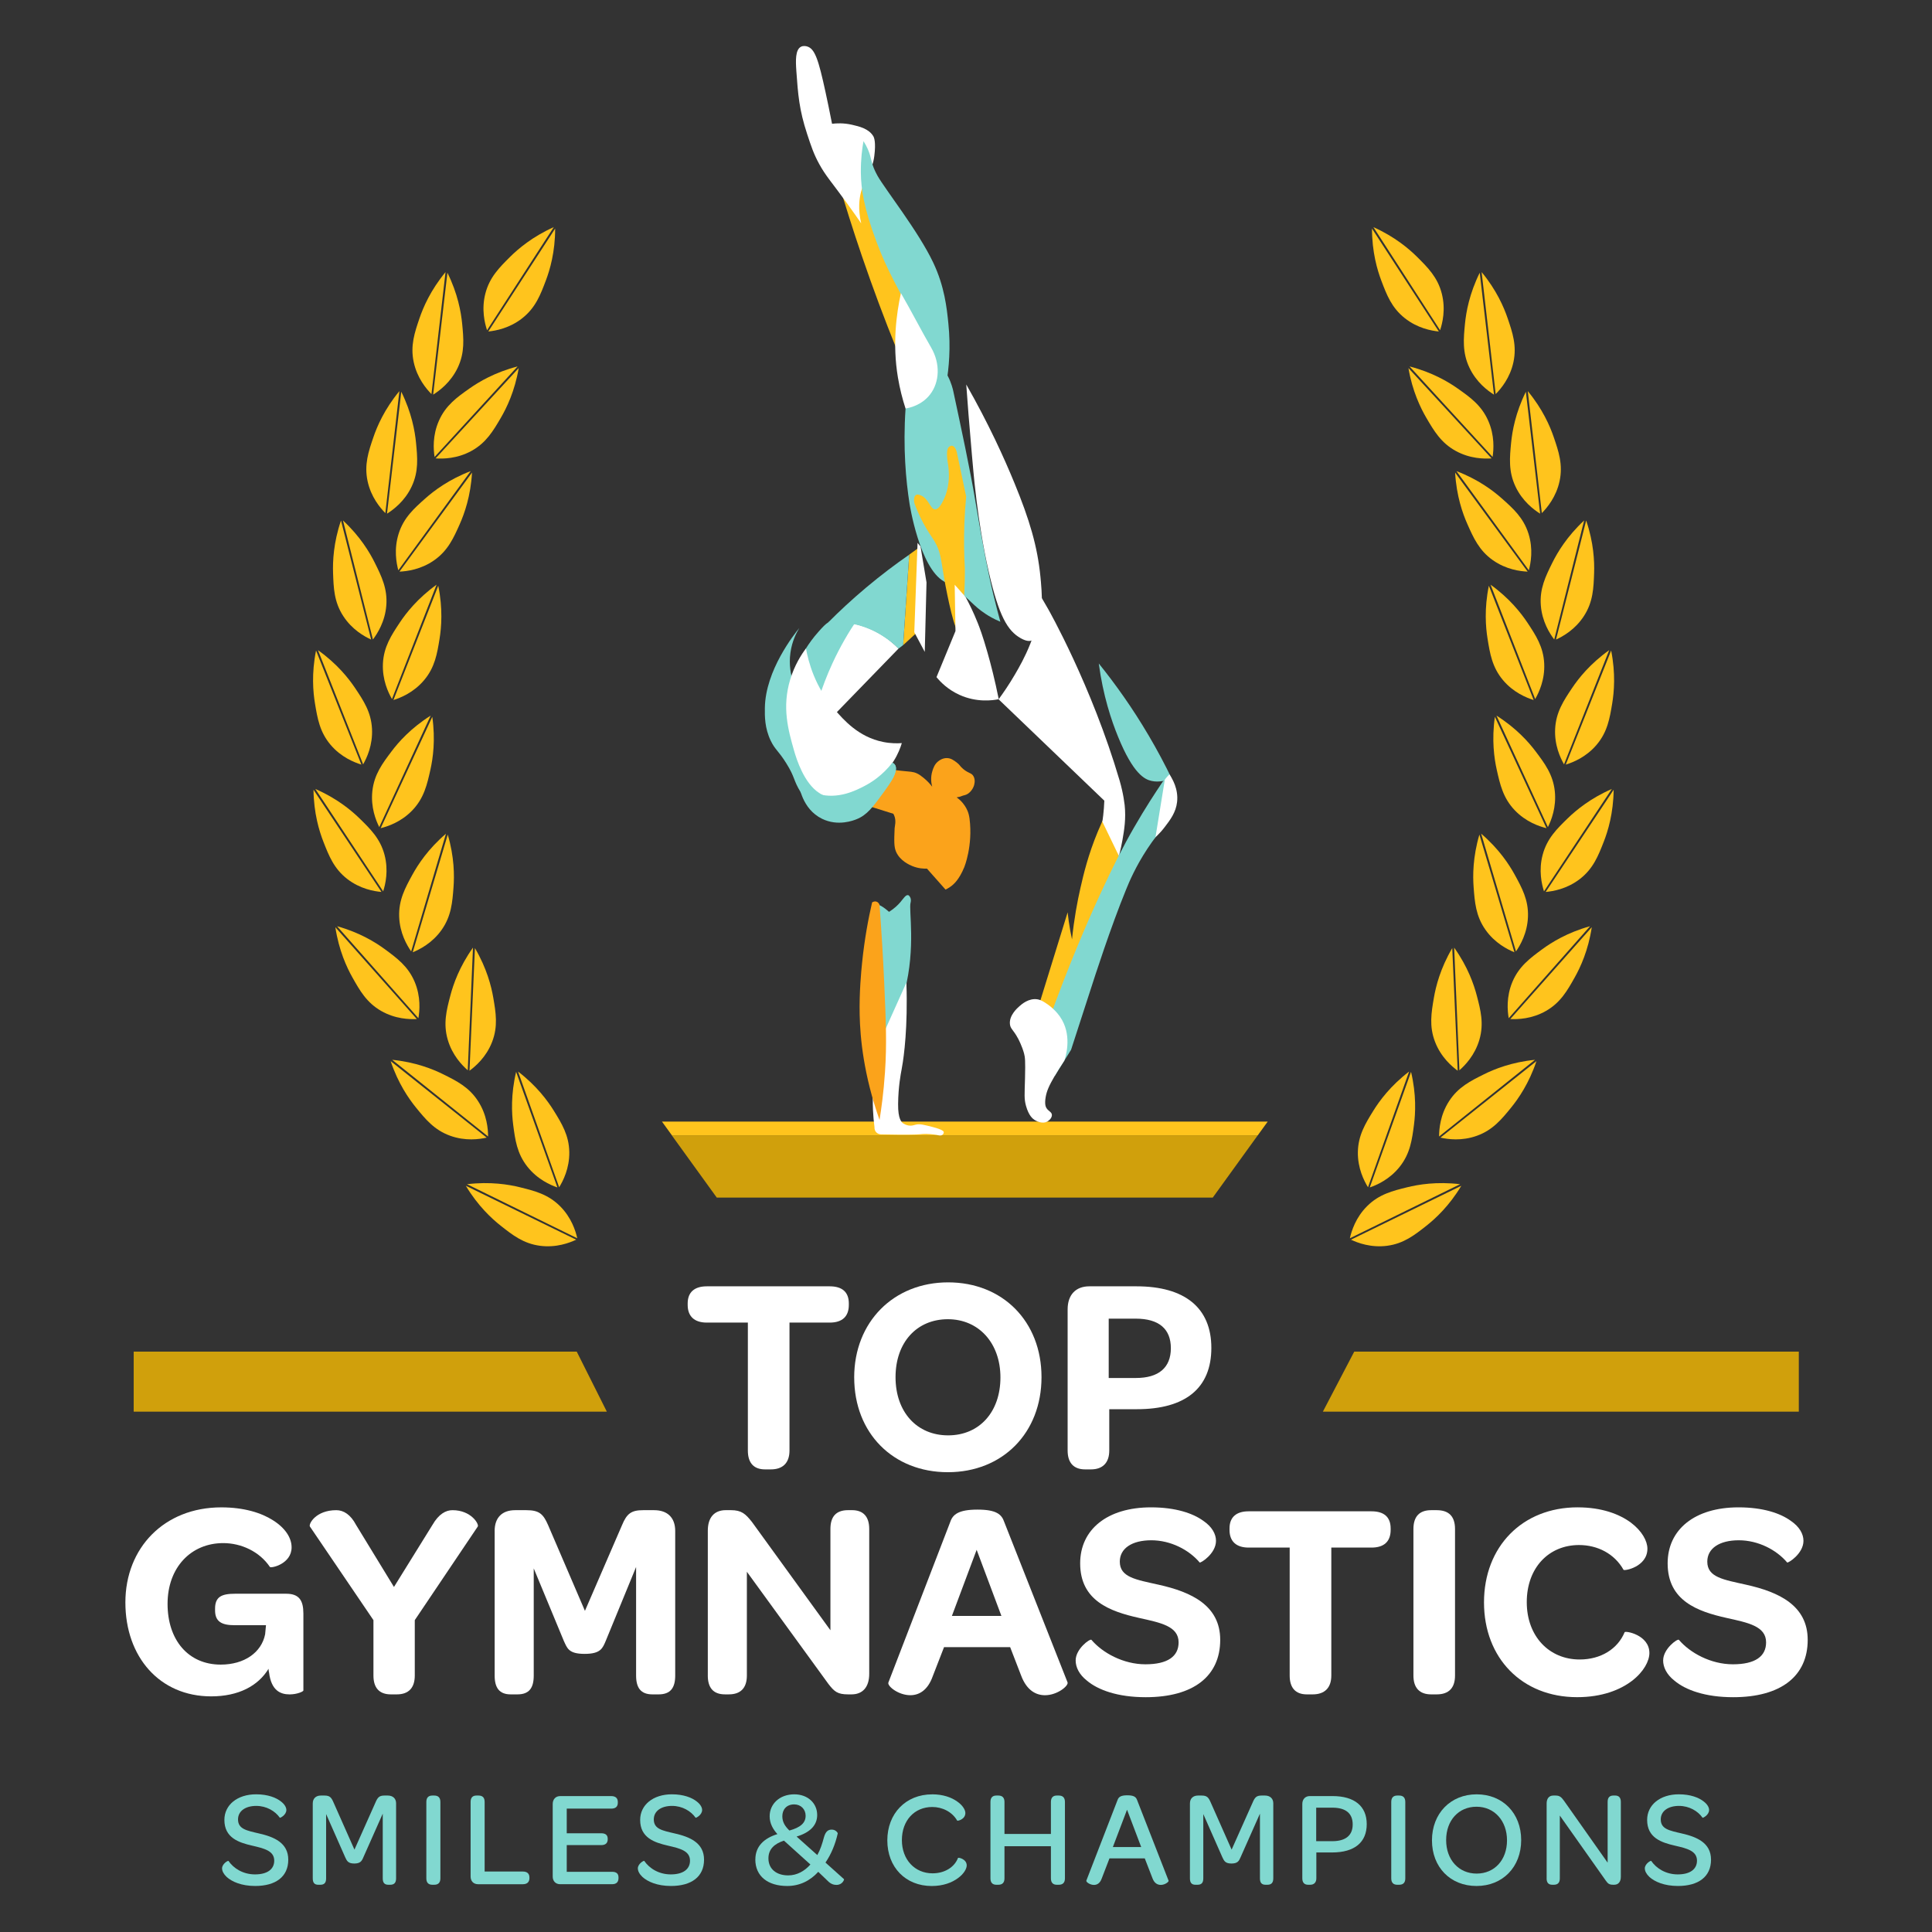 <svg width="119" height="119" viewBox="0 0 119 119" fill="none" xmlns="http://www.w3.org/2000/svg">
<rect x="0" y="0" width="119" height="119" fill="#333333" stroke="none"/>
<g id="Top-Gymnastics-Full-Logo 2">
<g id="Group">
<g id="Group_2">
<g id="Group_3">
<path id="Vector" d="M84.507 14.077C84.507 15.523 84.831 16.624 85.083 17.289C85.409 18.151 85.713 18.952 86.525 19.595C87.311 20.219 88.169 20.373 88.625 20.419C87.252 18.305 85.879 16.192 84.506 14.077H84.507Z" fill="#FFC41D"/>
<path id="Vector_2" d="M84.595 13.991C85.914 14.582 86.786 15.328 87.291 15.829C87.945 16.479 88.552 17.083 88.807 18.087C89.055 19.06 88.846 19.906 88.701 20.34C87.332 18.224 85.963 16.107 84.594 13.991H84.595Z" fill="#FFC41D"/>
</g>
<g id="Group_4">
<path id="Vector_3" d="M91.143 16.798C90.503 18.093 90.305 19.224 90.235 19.933C90.146 20.849 90.062 21.702 90.504 22.639C90.933 23.547 91.633 24.066 92.021 24.308C91.728 21.805 91.435 19.301 91.142 16.797L91.143 16.798Z" fill="#FFC41D"/>
<path id="Vector_4" d="M91.26 16.759C92.18 17.873 92.633 18.929 92.862 19.603C93.159 20.475 93.436 21.286 93.22 22.299C93.011 23.281 92.448 23.947 92.126 24.273C91.837 21.768 91.549 19.265 91.26 16.76V16.759Z" fill="#FFC41D"/>
</g>
<g id="Group_5">
<path id="Vector_5" d="M86.752 22.671C86.994 24.095 87.498 25.127 87.857 25.741C88.323 26.536 88.756 27.275 89.664 27.774C90.543 28.258 91.416 28.266 91.872 28.235C90.165 26.381 88.459 24.525 86.752 22.671Z" fill="#FFC41D"/>
<path id="Vector_6" d="M86.824 22.571C88.224 22.934 89.209 23.522 89.79 23.933C90.543 24.464 91.243 24.959 91.662 25.906C92.07 26.823 92.004 27.693 91.935 28.146C90.231 26.288 88.528 24.43 86.824 22.573V22.571Z" fill="#FFC41D"/>
</g>
<g id="Group_6">
<path id="Vector_7" d="M93.985 24.128C93.345 25.424 93.147 26.555 93.077 27.263C92.988 28.18 92.904 29.033 93.346 29.969C93.775 30.877 94.475 31.396 94.863 31.639C94.57 29.135 94.277 26.632 93.984 24.127L93.985 24.128Z" fill="#FFC41D"/>
<path id="Vector_8" d="M94.102 24.09C95.022 25.204 95.475 26.259 95.704 26.934C96.001 27.805 96.278 28.616 96.062 29.63C95.852 30.612 95.289 31.277 94.968 31.603C94.679 29.099 94.39 26.596 94.102 24.091V24.09Z" fill="#FFC41D"/>
</g>
<g id="Group_7">
<path id="Vector_9" d="M97.575 32.056C96.516 33.04 95.93 34.027 95.614 34.664C95.205 35.489 94.824 36.258 94.906 37.29C94.984 38.29 95.455 39.024 95.731 39.389C96.346 36.944 96.961 34.5 97.575 32.055V32.056Z" fill="#FFC41D"/>
<path id="Vector_10" d="M97.7 32.063C98.165 33.431 98.212 34.578 98.188 35.29C98.156 36.211 98.127 37.067 97.565 37.938C97.021 38.782 96.258 39.204 95.842 39.393C96.461 36.95 97.08 34.507 97.698 32.063H97.7Z" fill="#FFC41D"/>
</g>
<g id="Group_8">
<path id="Vector_11" d="M99.115 40.047C97.938 40.885 97.227 41.787 96.832 42.378C96.318 43.144 95.842 43.855 95.788 44.889C95.735 45.892 96.108 46.681 96.335 47.079C97.261 44.735 98.189 42.391 99.116 40.047H99.115Z" fill="#FFC41D"/>
<path id="Vector_12" d="M99.237 40.069C99.52 41.486 99.418 42.63 99.302 43.331C99.151 44.24 99.011 45.086 98.341 45.876C97.692 46.641 96.88 46.961 96.443 47.095C97.374 44.753 98.305 42.41 99.237 40.068V40.069Z" fill="#FFC41D"/>
</g>
<g id="Group_9">
<path id="Vector_13" d="M91.705 36.078C91.415 37.494 91.511 38.638 91.625 39.341C91.771 40.25 91.908 41.096 92.573 41.889C93.219 42.658 94.029 42.981 94.465 43.118C93.545 40.771 92.625 38.424 91.705 36.078Z" fill="#FFC41D"/>
<path id="Vector_14" d="M91.809 36.012C92.982 36.856 93.687 37.761 94.082 38.354C94.591 39.122 95.065 39.836 95.114 40.871C95.162 41.874 94.786 42.66 94.558 43.057C93.642 40.709 92.725 38.36 91.81 36.012H91.809Z" fill="#FFC41D"/>
</g>
<g id="Group_10">
<path id="Vector_15" d="M92.076 44.15C91.872 45.58 92.036 46.718 92.191 47.412C92.393 48.311 92.579 49.147 93.292 49.898C93.983 50.627 94.81 50.901 95.254 51.011C94.195 48.724 93.135 46.438 92.075 44.15H92.076Z" fill="#FFC41D"/>
<path id="Vector_16" d="M92.174 44.077C93.396 44.849 94.155 45.71 94.584 46.279C95.138 47.015 95.655 47.698 95.766 48.728C95.874 49.727 95.547 50.534 95.342 50.944C94.286 48.656 93.229 46.366 92.174 44.077Z" fill="#FFC41D"/>
</g>
<g id="Group_11">
<path id="Vector_17" d="M99.278 48.597C97.953 49.173 97.072 49.91 96.561 50.405C95.901 51.048 95.287 51.645 95.02 52.647C94.761 53.616 94.962 54.466 95.101 54.901C96.494 52.8 97.886 50.698 99.278 48.597Z" fill="#FFC41D"/>
<path id="Vector_18" d="M99.392 48.643C99.376 50.088 99.04 51.187 98.781 51.849C98.445 52.707 98.133 53.505 97.314 54.139C96.521 54.754 95.66 54.899 95.205 54.939C96.601 52.84 97.997 50.741 99.393 48.643H99.392Z" fill="#FFC41D"/>
</g>
<g id="Group_12">
<path id="Vector_19" d="M97.937 57.05C96.544 57.437 95.57 58.044 94.996 58.465C94.254 59.011 93.563 59.518 93.159 60.471C92.769 61.395 92.85 62.263 92.928 62.715C94.597 60.827 96.268 58.938 97.937 57.05Z" fill="#FFC41D"/>
<path id="Vector_20" d="M98.044 57.111C97.828 58.54 97.344 59.58 96.994 60.202C96.543 61.005 96.124 61.752 95.225 62.267C94.354 62.766 93.482 62.79 93.025 62.768C94.698 60.883 96.372 58.998 98.044 57.111Z" fill="#FFC41D"/>
</g>
<g id="Group_13">
<path id="Vector_21" d="M91.122 51.407C90.714 52.793 90.713 53.941 90.767 54.651C90.836 55.57 90.901 56.424 91.498 57.271C92.076 58.092 92.856 58.482 93.279 58.655C92.56 56.239 91.841 53.823 91.122 51.407Z" fill="#FFC41D"/>
<path id="Vector_22" d="M91.231 51.35C92.329 52.289 92.955 53.251 93.297 53.875C93.74 54.683 94.153 55.434 94.114 56.469C94.077 57.473 93.636 58.225 93.376 58.601C92.661 56.183 91.946 53.766 91.232 51.35H91.231Z" fill="#FFC41D"/>
</g>
<g id="Group_14">
<path id="Vector_23" d="M89.45 58.397C88.719 59.643 88.439 60.756 88.319 61.458C88.163 62.366 88.019 63.211 88.392 64.176C88.754 65.113 89.416 65.68 89.785 65.951C89.674 63.434 89.561 60.915 89.45 58.397Z" fill="#FFC41D"/>
<path id="Vector_24" d="M89.568 58.367C90.406 59.545 90.78 60.63 90.961 61.319C91.195 62.211 91.412 63.039 91.124 64.034C90.845 64.998 90.235 65.622 89.89 65.923C89.783 63.404 89.675 60.886 89.568 58.367Z" fill="#FFC41D"/>
</g>
<g id="Group_15">
<path id="Vector_25" d="M86.791 66.002C85.644 66.881 84.966 67.808 84.591 68.413C84.106 69.196 83.655 69.924 83.637 70.959C83.621 71.963 84.021 72.739 84.261 73.128C85.105 70.752 85.948 68.377 86.792 66.002H86.791Z" fill="#FFC41D"/>
<path id="Vector_26" d="M86.912 66.02C87.245 67.426 87.184 68.573 87.093 69.278C86.974 70.191 86.864 71.041 86.222 71.855C85.601 72.644 84.801 72.991 84.369 73.141C85.216 70.767 86.065 68.393 86.912 66.02Z" fill="#FFC41D"/>
</g>
<g id="Group_16">
<path id="Vector_27" d="M94.545 65.279C93.107 65.422 92.042 65.852 91.404 66.17C90.579 66.579 89.811 66.96 89.251 67.831C88.708 68.675 88.64 69.545 88.639 70.002C90.608 68.427 92.577 66.854 94.545 65.279Z" fill="#FFC41D"/>
<path id="Vector_28" d="M94.637 65.359C94.179 66.729 93.523 67.671 93.074 68.224C92.492 68.938 91.95 69.602 90.976 69.954C90.033 70.297 89.169 70.171 88.723 70.071C90.694 68.5 92.665 66.93 94.637 65.359Z" fill="#FFC41D"/>
</g>
<g id="Group_17">
<path id="Vector_29" d="M89.933 72.94C88.498 72.769 87.366 72.958 86.675 73.129C85.78 73.35 84.948 73.555 84.213 74.285C83.5 74.991 83.245 75.825 83.144 76.271C85.408 75.161 87.671 74.05 89.933 72.94Z" fill="#FFC41D"/>
<path id="Vector_30" d="M90.008 73.038C89.264 74.277 88.419 75.055 87.861 75.497C87.138 76.067 86.465 76.599 85.438 76.733C84.443 76.863 83.627 76.553 83.213 76.358C85.477 75.252 87.743 74.146 90.007 73.038H90.008Z" fill="#FFC41D"/>
</g>
<g id="Group_18">
<path id="Vector_31" d="M89.627 29.109C89.709 30.551 90.094 31.633 90.383 32.283C90.757 33.125 91.105 33.908 91.952 34.505C92.773 35.083 93.638 35.189 94.095 35.209C92.605 33.175 91.117 31.142 89.627 29.108V29.109Z" fill="#FFC41D"/>
<path id="Vector_32" d="M89.71 29.018C91.06 29.534 91.973 30.229 92.505 30.702C93.194 31.314 93.834 31.883 94.146 32.87C94.448 33.828 94.286 34.685 94.167 35.126C92.681 33.09 91.195 31.054 89.709 29.017L89.71 29.018Z" fill="#FFC41D"/>
</g>
</g>
<g id="Group_19">
<g id="Group_20">
<path id="Vector_33" d="M34.194 14.077C34.194 15.523 33.87 16.624 33.617 17.289C33.291 18.151 32.987 18.952 32.176 19.595C31.39 20.219 30.531 20.373 30.076 20.419C31.449 18.305 32.822 16.192 34.195 14.077H34.194Z" fill="#FFC41D"/>
<path id="Vector_34" d="M34.106 13.991C32.788 14.582 31.915 15.328 31.41 15.829C30.757 16.479 30.15 17.083 29.894 18.087C29.646 19.06 29.856 19.906 30 20.34C31.369 18.224 32.738 16.107 34.108 13.991H34.106Z" fill="#FFC41D"/>
</g>
<g id="Group_21">
<path id="Vector_35" d="M27.558 16.798C28.198 18.093 28.396 19.224 28.466 19.933C28.555 20.849 28.639 21.702 28.197 22.639C27.768 23.547 27.067 24.066 26.68 24.308C26.973 21.805 27.266 19.301 27.559 16.797L27.558 16.798Z" fill="#FFC41D"/>
<path id="Vector_36" d="M27.442 16.759C26.521 17.873 26.069 18.929 25.839 19.603C25.542 20.475 25.265 21.286 25.481 22.299C25.691 23.281 26.254 23.947 26.575 24.273C26.864 21.768 27.153 19.265 27.442 16.76V16.759Z" fill="#FFC41D"/>
</g>
<g id="Group_22">
<path id="Vector_37" d="M31.95 22.671C31.708 24.095 31.204 25.127 30.845 25.741C30.379 26.536 29.946 27.275 29.038 27.774C28.159 28.258 27.286 28.266 26.83 28.235C28.537 26.381 30.244 24.525 31.95 22.671Z" fill="#FFC41D"/>
<path id="Vector_38" d="M31.877 22.571C30.478 22.934 29.493 23.522 28.911 23.933C28.158 24.464 27.459 24.959 27.039 25.906C26.631 26.823 26.697 27.693 26.767 28.146C28.47 26.288 30.174 24.43 31.877 22.573V22.571Z" fill="#FFC41D"/>
</g>
<g id="Group_23">
<path id="Vector_39" d="M24.716 24.128C25.356 25.424 25.555 26.555 25.624 27.263C25.713 28.18 25.797 29.033 25.355 29.969C24.927 30.877 24.226 31.396 23.838 31.639C24.131 29.135 24.424 26.632 24.717 24.127L24.716 24.128Z" fill="#FFC41D"/>
<path id="Vector_40" d="M24.6 24.09C23.68 25.204 23.227 26.259 22.998 26.934C22.7 27.805 22.424 28.616 22.64 29.63C22.849 30.612 23.412 31.277 23.734 31.603C24.022 29.099 24.311 26.596 24.6 24.091V24.09Z" fill="#FFC41D"/>
</g>
<g id="Group_24">
<path id="Vector_41" d="M21.125 32.056C22.184 33.04 22.77 34.027 23.086 34.664C23.495 35.489 23.876 36.258 23.795 37.29C23.717 38.29 23.245 39.024 22.97 39.389C22.355 36.944 21.74 34.5 21.125 32.055V32.056Z" fill="#FFC41D"/>
<path id="Vector_42" d="M21.003 32.063C20.538 33.431 20.491 34.578 20.515 35.29C20.547 36.211 20.575 37.068 21.137 37.938C21.682 38.782 22.444 39.204 22.861 39.394C22.241 36.95 21.622 34.507 21.004 32.063H21.003Z" fill="#FFC41D"/>
</g>
<g id="Group_25">
<path id="Vector_43" d="M19.587 40.047C20.764 40.885 21.474 41.787 21.87 42.378C22.384 43.144 22.86 43.855 22.913 44.889C22.966 45.892 22.594 46.681 22.367 47.079C21.44 44.735 20.513 42.391 19.586 40.047H19.587Z" fill="#FFC41D"/>
<path id="Vector_44" d="M19.466 40.069C19.183 41.486 19.284 42.63 19.401 43.331C19.552 44.24 19.692 45.086 20.362 45.876C21.011 46.641 21.823 46.961 22.259 47.095C21.328 44.753 20.397 42.41 19.466 40.068V40.069Z" fill="#FFC41D"/>
</g>
<g id="Group_26">
<path id="Vector_45" d="M26.994 36.078C27.284 37.494 27.188 38.638 27.075 39.341C26.928 40.25 26.792 41.096 26.126 41.889C25.481 42.658 24.671 42.981 24.234 43.118C25.154 40.771 26.075 38.424 26.994 36.078Z" fill="#FFC41D"/>
<path id="Vector_46" d="M26.892 36.012C25.718 36.856 25.013 37.761 24.619 38.354C24.11 39.122 23.636 39.836 23.586 40.871C23.539 41.874 23.915 42.66 24.143 43.057C25.058 40.709 25.975 38.36 26.891 36.012H26.892Z" fill="#FFC41D"/>
</g>
<g id="Group_27">
<path id="Vector_47" d="M26.626 44.15C26.83 45.58 26.666 46.718 26.51 47.412C26.309 48.311 26.123 49.147 25.41 49.898C24.719 50.627 23.891 50.901 23.447 51.011C24.507 48.724 25.567 46.438 26.627 44.15H26.626Z" fill="#FFC41D"/>
<path id="Vector_48" d="M26.527 44.077C25.305 44.849 24.546 45.71 24.118 46.279C23.563 47.015 23.047 47.698 22.935 48.728C22.827 49.727 23.155 50.534 23.36 50.944C24.415 48.656 25.472 46.366 26.527 44.077Z" fill="#FFC41D"/>
</g>
<g id="Group_28">
<path id="Vector_49" d="M19.424 48.597C20.749 49.173 21.631 49.91 22.141 50.405C22.801 51.048 23.416 51.645 23.683 52.647C23.941 53.616 23.741 54.466 23.601 54.901C22.208 52.8 20.817 50.698 19.424 48.597Z" fill="#FFC41D"/>
<path id="Vector_50" d="M19.31 48.643C19.326 50.088 19.662 51.187 19.921 51.849C20.257 52.707 20.569 53.505 21.388 54.139C22.181 54.754 23.042 54.899 23.497 54.939C22.101 52.84 20.705 50.741 19.309 48.643H19.31Z" fill="#FFC41D"/>
</g>
<g id="Group_29">
<path id="Vector_51" d="M20.762 57.05C22.154 57.437 23.128 58.044 23.703 58.465C24.445 59.011 25.136 59.518 25.539 60.471C25.929 61.395 25.849 62.263 25.771 62.715C24.101 60.827 22.431 58.938 20.762 57.05Z" fill="#FFC41D"/>
<path id="Vector_52" d="M20.656 57.111C20.872 58.54 21.357 59.58 21.706 60.202C22.158 61.005 22.577 61.752 23.476 62.267C24.346 62.766 25.219 62.79 25.675 62.768C24.003 60.883 22.329 58.998 20.656 57.111Z" fill="#FFC41D"/>
</g>
<g id="Group_30">
<path id="Vector_53" d="M27.579 51.407C27.987 52.793 27.988 53.941 27.934 54.651C27.865 55.57 27.8 56.424 27.204 57.271C26.625 58.092 25.845 58.482 25.422 58.655C26.141 56.239 26.86 53.823 27.579 51.407Z" fill="#FFC41D"/>
<path id="Vector_54" d="M27.47 51.35C26.372 52.289 25.746 53.251 25.403 53.875C24.96 54.683 24.548 55.434 24.587 56.469C24.624 57.473 25.065 58.225 25.325 58.601C26.04 56.183 26.755 53.766 27.469 51.35H27.47Z" fill="#FFC41D"/>
</g>
<g id="Group_31">
<path id="Vector_55" d="M29.253 58.397C29.985 59.643 30.264 60.756 30.384 61.458C30.54 62.366 30.684 63.211 30.311 64.176C29.949 65.113 29.287 65.68 28.918 65.951C29.029 63.434 29.142 60.915 29.253 58.397Z" fill="#FFC41D"/>
<path id="Vector_56" d="M29.133 58.367C28.295 59.545 27.921 60.63 27.74 61.319C27.506 62.211 27.289 63.039 27.577 64.034C27.856 64.998 28.466 65.622 28.811 65.923C28.918 63.404 29.026 60.886 29.133 58.367Z" fill="#FFC41D"/>
</g>
<g id="Group_32">
<path id="Vector_57" d="M31.911 66.002C33.058 66.881 33.736 67.808 34.111 68.413C34.596 69.196 35.047 69.924 35.065 70.959C35.081 71.963 34.681 72.739 34.441 73.128C33.597 70.752 32.754 68.377 31.91 66.002H31.911Z" fill="#FFC41D"/>
<path id="Vector_58" d="M31.79 66.02C31.457 67.426 31.518 68.573 31.609 69.278C31.728 70.191 31.838 71.041 32.48 71.855C33.101 72.644 33.901 72.991 34.333 73.141C33.486 70.767 32.637 68.393 31.79 66.02Z" fill="#FFC41D"/>
</g>
<g id="Group_33">
<path id="Vector_59" d="M24.158 65.279C25.596 65.422 26.66 65.852 27.299 66.17C28.124 66.579 28.892 66.96 29.451 67.831C29.995 68.675 30.063 69.545 30.064 70.002C28.095 68.427 26.126 66.854 24.158 65.279Z" fill="#FFC41D"/>
<path id="Vector_60" d="M24.062 65.359C24.521 66.729 25.177 67.671 25.626 68.224C26.208 68.938 26.75 69.602 27.724 69.954C28.667 70.297 29.531 70.171 29.977 70.071C28.006 68.5 26.035 66.93 24.062 65.359Z" fill="#FFC41D"/>
</g>
<g id="Group_34">
<path id="Vector_61" d="M28.768 72.94C30.202 72.769 31.335 72.958 32.026 73.129C32.92 73.35 33.752 73.555 34.487 74.285C35.2 74.991 35.456 75.825 35.556 76.271C33.293 75.161 31.03 74.05 28.768 72.94Z" fill="#FFC41D"/>
<path id="Vector_62" d="M28.693 73.038C29.437 74.277 30.282 75.055 30.841 75.497C31.564 76.067 32.237 76.599 33.264 76.733C34.259 76.863 35.074 76.553 35.489 76.358C33.224 75.252 30.959 74.146 28.695 73.038H28.693Z" fill="#FFC41D"/>
</g>
<g id="Group_35">
<path id="Vector_63" d="M29.073 29.109C28.992 30.551 28.606 31.633 28.318 32.283C27.943 33.125 27.596 33.908 26.749 34.505C25.928 35.083 25.063 35.189 24.605 35.209C26.095 33.175 27.584 31.142 29.073 29.108V29.109Z" fill="#FFC41D"/>
<path id="Vector_64" d="M28.991 29.018C27.642 29.534 26.728 30.229 26.196 30.702C25.507 31.314 24.867 31.883 24.555 32.87C24.253 33.828 24.415 34.685 24.534 35.126C26.021 33.09 27.506 31.054 28.992 29.017L28.991 29.018Z" fill="#FFC41D"/>
</g>
</g>
</g>
<g id="Group_36">
<path id="Vector_65" d="M13.678 115.083C13.678 114.798 14.047 114.588 14.072 114.621C14.383 115.074 14.961 115.452 15.708 115.452C16.456 115.452 16.891 115.141 16.891 114.605C16.891 113.992 16.253 113.85 15.532 113.681C14.694 113.489 13.821 113.194 13.821 112.096C13.821 111.172 14.618 110.519 15.776 110.519C16.489 110.519 17.009 110.721 17.311 110.964C17.529 111.132 17.638 111.324 17.638 111.484C17.638 111.795 17.252 111.988 17.236 111.962C16.95 111.551 16.414 111.233 15.784 111.233C15.105 111.233 14.661 111.56 14.661 112.064C14.661 112.66 15.19 112.751 15.944 112.928C16.866 113.137 17.756 113.498 17.756 114.546C17.756 115.594 16.984 116.165 15.717 116.165C14.879 116.165 14.283 115.905 13.955 115.603C13.771 115.427 13.679 115.243 13.679 115.083H13.678Z" fill="#81D8D0"/>
<path id="Vector_66" d="M19.265 111.073C19.265 110.78 19.458 110.595 19.759 110.595H19.986C20.323 110.595 20.414 110.721 20.548 111.031L21.832 113.926L23.123 111.031C23.258 110.713 23.358 110.595 23.677 110.595H23.886C24.197 110.595 24.397 110.779 24.397 111.073V115.696C24.397 115.956 24.288 116.09 24.037 116.09H23.919C23.675 116.09 23.575 115.956 23.575 115.696V111.711L22.375 114.413C22.283 114.631 22.191 114.782 21.822 114.782C21.453 114.782 21.369 114.631 21.269 114.413L20.087 111.737V115.696C20.087 115.956 19.986 116.09 19.734 116.09H19.6C19.365 116.09 19.264 115.956 19.264 115.696V111.073H19.265Z" fill="#81D8D0"/>
<path id="Vector_67" d="M26.26 110.99C26.26 110.73 26.385 110.595 26.629 110.595H26.747C26.998 110.595 27.125 110.73 27.125 110.99V115.696C27.125 115.956 26.999 116.09 26.747 116.09H26.629C26.385 116.09 26.26 115.956 26.26 115.696V110.99Z" fill="#81D8D0"/>
<path id="Vector_68" d="M28.987 115.579V110.99C28.987 110.721 29.113 110.595 29.348 110.595H29.473C29.725 110.595 29.851 110.721 29.851 110.99V115.276H32.208C32.468 115.276 32.61 115.401 32.61 115.645V115.679C32.61 115.923 32.468 116.057 32.208 116.057H29.448C29.171 116.057 28.986 115.873 28.986 115.579H28.987Z" fill="#81D8D0"/>
<path id="Vector_69" d="M34.044 115.579V111.116C34.044 110.822 34.228 110.629 34.506 110.629H37.651C37.92 110.629 38.054 110.764 38.054 110.99V111.04C38.054 111.275 37.919 111.401 37.651 111.401H34.908V112.919H37.03C37.307 112.919 37.432 113.037 37.432 113.263V113.288C37.432 113.523 37.298 113.648 37.03 113.648H34.908V115.292H37.701C37.97 115.292 38.096 115.41 38.096 115.636V115.678C38.096 115.921 37.97 116.056 37.701 116.056H34.505C34.228 116.056 34.043 115.872 34.043 115.578L34.044 115.579Z" fill="#81D8D0"/>
<path id="Vector_70" d="M39.287 115.083C39.287 114.798 39.656 114.588 39.682 114.621C39.992 115.074 40.571 115.452 41.318 115.452C42.065 115.452 42.5 115.141 42.5 114.605C42.5 113.992 41.862 113.85 41.142 113.681C40.303 113.489 39.43 113.194 39.43 112.096C39.43 111.172 40.227 110.519 41.385 110.519C42.098 110.519 42.618 110.721 42.92 110.964C43.138 111.132 43.247 111.324 43.247 111.484C43.247 111.795 42.861 111.988 42.845 111.962C42.56 111.551 42.023 111.233 41.394 111.233C40.714 111.233 40.27 111.56 40.27 112.064C40.27 112.66 40.799 112.751 41.554 112.928C42.476 113.137 43.365 113.498 43.365 114.546C43.365 115.594 42.594 116.165 41.327 116.165C40.488 116.165 39.892 115.905 39.565 115.603C39.381 115.427 39.288 115.243 39.288 115.083H39.287Z" fill="#81D8D0"/>
<path id="Vector_71" d="M46.526 114.53C46.526 113.733 47.046 113.23 47.884 112.97C47.615 112.676 47.406 112.315 47.406 111.871C47.406 111.116 48.019 110.52 48.924 110.52C49.746 110.52 50.334 111.057 50.334 111.795C50.334 112.433 49.881 112.877 49.066 113.121L50.341 114.261C50.526 113.934 50.643 113.573 50.752 113.162C50.853 112.81 51.004 112.693 51.23 112.693C51.482 112.693 51.608 112.895 51.6 112.928C51.449 113.608 51.189 114.219 50.845 114.723L51.985 115.746C52.011 115.763 51.893 116.099 51.524 116.099C51.382 116.099 51.188 116.066 50.978 115.848L50.4 115.293C49.896 115.848 49.251 116.166 48.487 116.166C47.312 116.166 46.523 115.579 46.523 114.53H46.526ZM49.915 114.841L48.288 113.373C47.717 113.557 47.331 113.884 47.331 114.464C47.331 115.127 47.835 115.513 48.547 115.513C49.093 115.513 49.562 115.244 49.915 114.842V114.841ZM49.622 111.837C49.622 111.442 49.329 111.14 48.917 111.14C48.438 111.14 48.187 111.468 48.187 111.87C48.187 112.223 48.347 112.483 48.624 112.75C49.311 112.557 49.622 112.281 49.622 111.836V111.837Z" fill="#81D8D0"/>
<path id="Vector_72" d="M57.414 110.52C58.094 110.52 58.605 110.713 58.949 110.956C59.293 111.191 59.461 111.477 59.461 111.669C59.461 112.072 58.974 112.173 58.957 112.139C58.646 111.593 58.035 111.3 57.422 111.3C56.324 111.3 55.551 112.131 55.551 113.339C55.551 114.546 56.348 115.386 57.439 115.386C58.168 115.386 58.781 115.026 59.008 114.438C59.024 114.396 59.544 114.497 59.544 114.9C59.544 115.102 59.368 115.42 59.008 115.68C58.647 115.949 58.11 116.167 57.389 116.167C55.778 116.167 54.654 115.009 54.654 113.357C54.654 111.706 55.787 110.522 57.414 110.522V110.52Z" fill="#81D8D0"/>
<path id="Vector_73" d="M61.006 115.696V110.99C61.006 110.73 61.132 110.595 61.366 110.595H61.492C61.743 110.595 61.87 110.73 61.87 110.99V112.961H64.73V110.99C64.73 110.73 64.856 110.595 65.09 110.595H65.216C65.467 110.595 65.594 110.73 65.594 110.99V115.696C65.594 115.956 65.468 116.09 65.216 116.09H65.09C64.856 116.09 64.73 115.956 64.73 115.696V113.716H61.87V115.696C61.87 115.956 61.744 116.09 61.492 116.09H61.366C61.132 116.09 61.006 115.956 61.006 115.696Z" fill="#81D8D0"/>
<path id="Vector_74" d="M66.911 115.839L68.84 110.856C68.907 110.68 69.042 110.58 69.436 110.58C69.831 110.58 69.965 110.68 70.032 110.856L71.978 115.839C72.004 115.906 71.76 116.099 71.5 116.099C71.307 116.099 71.106 116.006 70.989 115.697L70.511 114.464H68.338L67.86 115.705C67.751 116.007 67.567 116.1 67.381 116.1C67.13 116.1 66.887 115.916 66.912 115.84L66.911 115.839ZM70.291 113.766L69.419 111.468L68.546 113.766H70.291Z" fill="#81D8D0"/>
<path id="Vector_75" d="M73.294 111.073C73.294 110.78 73.487 110.595 73.789 110.595H74.016C74.352 110.595 74.443 110.721 74.578 111.031L75.861 113.926L77.153 111.031C77.287 110.713 77.387 110.595 77.706 110.595H77.915C78.226 110.595 78.427 110.779 78.427 111.073V115.696C78.427 115.956 78.317 116.09 78.066 116.09H77.948C77.705 116.09 77.605 115.956 77.605 115.696V111.711L76.405 114.413C76.312 114.631 76.221 114.782 75.852 114.782C75.482 114.782 75.399 114.631 75.298 114.413L74.116 111.737V115.696C74.116 115.956 74.016 116.09 73.763 116.09H73.629C73.394 116.09 73.293 115.956 73.293 115.696V111.073H73.294Z" fill="#81D8D0"/>
<path id="Vector_76" d="M80.215 115.696V111.115C80.215 110.821 80.399 110.628 80.677 110.628H82.077C83.419 110.628 84.183 111.241 84.183 112.356C84.183 113.471 83.444 114.101 82.044 114.101H81.079V115.696C81.079 115.93 80.953 116.09 80.701 116.09H80.575C80.341 116.09 80.215 115.956 80.215 115.696ZM83.318 112.374C83.318 111.694 82.89 111.342 82.068 111.342H81.07V113.406H82.059C82.89 113.406 83.318 113.046 83.318 112.375V112.374Z" fill="#81D8D0"/>
<path id="Vector_77" d="M85.693 110.99C85.693 110.73 85.819 110.595 86.062 110.595H86.18C86.432 110.595 86.558 110.73 86.558 110.99V115.696C86.558 115.956 86.433 116.09 86.18 116.09H86.062C85.819 116.09 85.693 115.956 85.693 115.696V110.99Z" fill="#81D8D0"/>
<path id="Vector_78" d="M88.201 113.355C88.201 111.695 89.35 110.52 90.953 110.52C92.555 110.52 93.696 111.678 93.696 113.339C93.696 114.999 92.556 116.166 90.945 116.166C89.334 116.166 88.201 115.008 88.201 113.356V113.355ZM92.823 113.355C92.823 112.148 92.043 111.284 90.945 111.284C89.846 111.284 89.074 112.122 89.074 113.339C89.074 114.555 89.854 115.402 90.953 115.402C92.051 115.402 92.823 114.564 92.823 113.355Z" fill="#81D8D0"/>
<path id="Vector_79" d="M95.264 115.696V111.082C95.264 110.789 95.406 110.595 95.675 110.595H95.817C96.077 110.595 96.177 110.704 96.337 110.922L99.021 114.73V110.988C99.021 110.728 99.13 110.594 99.382 110.594H99.482C99.716 110.594 99.834 110.728 99.834 110.988V115.602C99.834 115.904 99.683 116.089 99.432 116.089H99.365C99.105 116.089 99.038 116.014 98.903 115.829L96.076 111.828V115.696C96.076 115.956 95.958 116.09 95.707 116.09H95.614C95.371 116.09 95.262 115.956 95.262 115.696H95.264Z" fill="#81D8D0"/>
<path id="Vector_80" d="M101.311 115.083C101.311 114.798 101.68 114.588 101.705 114.621C102.016 115.074 102.594 115.452 103.341 115.452C104.088 115.452 104.524 115.141 104.524 114.605C104.524 113.992 103.886 113.85 103.165 113.681C102.326 113.489 101.454 113.194 101.454 112.096C101.454 111.172 102.25 110.519 103.408 110.519C104.121 110.519 104.641 110.721 104.943 110.964C105.162 111.132 105.271 111.324 105.271 111.484C105.271 111.795 104.885 111.988 104.868 111.962C104.583 111.551 104.046 111.233 103.417 111.233C102.737 111.233 102.293 111.56 102.293 112.064C102.293 112.66 102.822 112.751 103.577 112.928C104.499 113.137 105.389 113.498 105.389 114.546C105.389 115.594 104.617 116.165 103.35 116.165C102.512 116.165 101.915 115.905 101.588 115.603C101.404 115.427 101.312 115.243 101.312 115.083H101.311Z" fill="#81D8D0"/>
</g>
<g id="Group_37">
<path id="Vector_81" d="M8.234 83.251V86.948H37.377L35.523 83.251H8.234Z" fill="#D0A00C"/>
<path id="Vector_82" d="M110.796 83.251H83.414L81.482 86.948H110.796V83.251Z" fill="#D0A00C"/>
</g>
<g id="Group_38">
<path id="Vector_83" d="M46.064 81.464H43.535C42.773 81.464 42.357 81.083 42.357 80.374V80.286C42.357 79.593 42.773 79.23 43.535 79.23H51.105C51.884 79.23 52.283 79.593 52.283 80.286V80.374C52.283 81.084 51.884 81.464 51.105 81.464H48.628V89.346C48.628 90.108 48.213 90.506 47.484 90.506H47.121C46.428 90.506 46.064 90.107 46.064 89.346V81.464Z" fill="white"/>
<path id="Vector_84" d="M52.613 84.841C52.613 81.429 55.038 78.986 58.399 78.986C61.76 78.986 64.151 81.394 64.151 84.824C64.151 88.254 61.76 90.679 58.383 90.679C55.005 90.679 52.614 88.272 52.614 84.841H52.613ZM61.621 84.841C61.621 82.728 60.287 81.256 58.382 81.256C56.476 81.256 55.16 82.676 55.16 84.825C55.16 86.974 56.476 88.41 58.399 88.41C60.322 88.41 61.621 86.972 61.621 84.841Z" fill="white"/>
<path id="Vector_85" d="M65.76 89.346V80.65C65.76 79.75 66.262 79.23 67.094 79.23H70.004C72.966 79.23 74.612 80.546 74.612 83.023C74.612 85.5 73.019 86.799 70.022 86.799H68.324V89.346C68.324 90.073 67.942 90.506 67.198 90.506H66.834C66.141 90.506 65.76 90.107 65.76 89.346ZM72.118 83.04C72.118 81.844 71.373 81.221 69.952 81.221H68.29V84.876H69.97C71.373 84.876 72.118 84.234 72.118 83.04Z" fill="white"/>
<path id="Vector_86" d="M18.687 99.376V104.123C18.687 104.192 18.288 104.365 17.839 104.365C17.267 104.365 16.713 104.123 16.574 103.031C16.556 102.961 16.54 102.874 16.54 102.788C15.898 103.845 14.686 104.486 13.006 104.486C9.836 104.486 7.723 102.061 7.723 98.701C7.723 95.34 10.114 92.845 13.63 92.845C15.016 92.845 16.089 93.175 16.817 93.642C17.562 94.11 17.961 94.716 17.961 95.305C17.961 96.327 16.714 96.604 16.627 96.518C15.985 95.565 14.859 95.046 13.751 95.046C11.759 95.046 10.321 96.553 10.321 98.788C10.321 101.022 11.602 102.53 13.594 102.53C15.05 102.53 16.107 101.785 16.331 100.659L16.383 100.104H14.46C13.646 100.104 13.247 99.88 13.247 99.186V99.083C13.247 98.356 13.646 98.165 14.477 98.165H17.629C18.426 98.165 18.686 98.581 18.686 99.378L18.687 99.376Z" fill="white"/>
<path id="Vector_87" d="M23.002 103.204V99.791L19.087 94.023C19 93.867 19.45 93.018 20.715 93.018C21.166 93.018 21.599 93.296 21.928 93.92L24.266 97.748L26.64 93.92C27.021 93.262 27.454 93.018 27.869 93.018C29.03 93.018 29.516 93.884 29.429 94.023L25.548 99.791V103.204C25.548 103.966 25.167 104.364 24.439 104.364H24.076C23.365 104.364 23.002 103.965 23.002 103.204Z" fill="white"/>
<path id="Vector_88" d="M30.467 94.3C30.467 93.468 30.934 93.018 31.732 93.018H32.425C33.221 93.018 33.464 93.261 33.759 93.936L36.029 99.219L38.315 93.936C38.609 93.225 38.887 93.018 39.614 93.018H40.29C41.104 93.018 41.589 93.469 41.589 94.3V103.204C41.589 103.966 41.295 104.364 40.566 104.364H40.185C39.474 104.364 39.18 103.965 39.18 103.204V96.517L37.309 101.073C37.119 101.506 37.015 101.869 36.01 101.869C35.005 101.869 34.936 101.506 34.729 101.073L32.875 96.604V103.204C32.875 103.966 32.598 104.364 31.871 104.364H31.455C30.762 104.364 30.468 103.965 30.468 103.204V94.3H30.467Z" fill="white"/>
<path id="Vector_89" d="M43.597 103.204V94.282C43.597 93.468 43.996 93.017 44.705 93.017H45.017C45.675 93.017 45.918 93.242 46.316 93.744L51.149 100.414V94.177C51.149 93.415 51.495 93.017 52.24 93.017H52.482C53.175 93.017 53.539 93.416 53.539 94.177V103.099C53.539 103.931 53.123 104.364 52.448 104.364H52.24C51.582 104.364 51.391 104.191 51.027 103.723L46.003 96.811V103.203C46.003 103.965 45.622 104.363 44.895 104.363H44.652C43.942 104.363 43.596 103.964 43.596 103.203L43.597 103.204Z" fill="white"/>
<path id="Vector_90" d="M54.718 103.637L58.529 93.746C58.684 93.277 59.049 92.983 60.209 92.983C61.37 92.983 61.699 93.277 61.855 93.746L65.753 103.619C65.84 103.827 65.129 104.416 64.367 104.416C63.812 104.416 63.24 104.122 62.895 103.203L62.219 101.453H58.148L57.455 103.237C57.143 104.121 56.606 104.415 56.069 104.415C55.341 104.415 54.648 103.861 54.718 103.636V103.637ZM61.681 99.531L60.156 95.46L58.632 99.531H61.68H61.681Z" fill="white"/>
<path id="Vector_91" d="M66.255 102.268C66.255 101.558 67.139 100.918 67.225 101.003C67.9 101.8 69.183 102.511 70.551 102.511C71.92 102.511 72.595 102.026 72.595 101.16C72.595 100.155 71.469 99.947 70.152 99.653C68.368 99.254 66.532 98.596 66.532 96.292C66.532 94.213 68.194 92.844 70.897 92.844C72.404 92.844 73.479 93.208 74.119 93.676C74.656 94.04 74.898 94.49 74.898 94.906C74.898 95.702 73.945 96.292 73.893 96.24C73.235 95.461 72.109 94.872 70.914 94.872C69.718 94.872 68.973 95.374 68.973 96.188C68.973 97.158 69.978 97.297 71.364 97.609C73.391 98.059 75.158 98.89 75.158 101.005C75.158 103.239 73.512 104.538 70.568 104.538C68.835 104.538 67.622 104.088 66.947 103.516C66.462 103.134 66.254 102.684 66.254 102.268H66.255Z" fill="white"/>
<path id="Vector_92" d="M79.437 95.322H76.908C76.146 95.322 75.731 94.941 75.731 94.231V94.144C75.731 93.451 76.146 93.088 76.908 93.088H84.478C85.257 93.088 85.656 93.451 85.656 94.144V94.231C85.656 94.942 85.257 95.322 84.478 95.322H82.001V103.204C82.001 103.966 81.586 104.364 80.857 104.364H80.494C79.801 104.364 79.437 103.965 79.437 103.204V95.322Z" fill="white"/>
<path id="Vector_93" d="M87.059 94.179C87.059 93.398 87.44 93.018 88.149 93.018H88.495C89.24 93.018 89.621 93.4 89.621 94.179V103.204C89.621 103.966 89.24 104.364 88.495 104.364H88.149C87.439 104.364 87.059 103.965 87.059 103.204V94.179Z" fill="white"/>
<path id="Vector_94" d="M97.174 92.844C98.664 92.844 99.739 93.26 100.448 93.78C101.141 94.3 101.471 94.923 101.471 95.391C101.471 96.517 100.033 96.777 99.999 96.69C99.444 95.702 98.405 95.165 97.261 95.165C95.391 95.165 94.04 96.569 94.04 98.682C94.04 100.795 95.426 102.215 97.297 102.215C98.596 102.215 99.635 101.574 100.068 100.535C100.102 100.432 101.593 100.692 101.593 101.817C101.593 102.301 101.247 102.977 100.519 103.531C99.791 104.085 98.682 104.536 97.14 104.536C93.746 104.536 91.406 102.128 91.406 98.698C91.406 95.268 93.762 92.843 97.174 92.843V92.844Z" fill="white"/>
<path id="Vector_95" d="M102.441 102.268C102.441 101.558 103.324 100.918 103.41 101.003C104.086 101.8 105.368 102.511 106.737 102.511C108.105 102.511 108.781 102.026 108.781 101.16C108.781 100.155 107.655 99.947 106.338 99.653C104.554 99.254 102.717 98.596 102.717 96.292C102.717 94.213 104.38 92.844 107.083 92.844C108.59 92.844 109.664 93.208 110.304 93.676C110.841 94.04 111.083 94.49 111.083 94.906C111.083 95.702 110.13 96.292 110.079 96.24C109.421 95.461 108.295 94.872 107.099 94.872C105.904 94.872 105.159 95.374 105.159 96.188C105.159 97.158 106.164 97.297 107.55 97.609C109.576 98.059 111.344 98.89 111.344 101.005C111.344 103.239 109.697 104.538 106.753 104.538C105.021 104.538 103.808 104.088 103.133 103.516C102.648 103.134 102.439 102.684 102.439 102.268H102.441Z" fill="white"/>
</g>
<g id="Group_39">
<g id="Group_40">
<g id="Group_41">
<path id="Vector_96" d="M77.471 69.929L78.085 69.082H40.772L41.385 69.929H77.471Z" fill="#FFC41D"/>
<path id="Vector_97" d="M41.378 69.929L44.148 73.763C54.307 73.763 64.541 73.763 74.7 73.763L77.47 69.929H41.377H41.378Z" fill="#D0A00C"/>
</g>
<path id="Vector_98" d="M51.605 11.089C52.047 12.599 52.538 14.158 53.084 15.758C53.768 17.759 54.479 19.656 55.203 21.449C55.403 19.807 55.602 18.165 55.802 16.524C55.013 14.425 54.223 12.326 53.434 10.227C52.823 10.515 52.214 10.802 51.603 11.089H51.605Z" fill="#FFC41D"/>
<path id="Vector_99" d="M49.049 4.356C49.154 5.822 49.222 6.753 49.714 8.251C49.968 9.022 50.122 9.491 50.461 10.107C50.869 10.849 51.208 11.193 52.177 12.529C52.553 13.047 52.851 13.478 53.045 13.76C52.837 12.865 52.928 12.211 53.045 11.782C53.278 10.933 53.734 10.547 53.853 9.603C53.959 8.76 53.84 8.471 53.792 8.392C53.512 7.923 52.922 7.787 52.48 7.685C51.961 7.566 51.52 7.591 51.249 7.625C51.097 6.844 50.957 6.179 50.846 5.667C50.416 3.69 50.197 3.001 49.715 2.862C49.675 2.849 49.493 2.797 49.332 2.881C48.984 3.064 49.006 3.745 49.05 4.355L49.049 4.356Z" fill="white"/>
<path id="Vector_100" d="M53.024 10.632C53.036 11.656 53.207 12.811 53.993 14.91C54.676 16.735 55.196 17.502 56.899 20.824C57.506 22.008 57.989 22.977 58.292 23.588C58.445 22.686 58.568 21.417 58.413 19.915C58.317 18.975 58.182 17.655 57.484 16.181C56.579 14.264 54.527 11.671 54.053 10.832C53.906 10.57 53.811 10.328 53.811 10.328C53.685 10.005 53.664 9.816 53.589 9.561C53.526 9.348 53.412 9.044 53.186 8.693C53.103 9.152 53.015 9.822 53.024 10.63V10.632Z" fill="#81D8D0"/>
<path id="Vector_101" d="M55.777 25.164C55.613 27.599 55.8 29.604 56.023 31.03C56.023 31.03 56.637 34.98 58.153 35.82C58.163 35.826 58.288 35.895 58.455 35.998C58.573 36.07 58.717 36.165 58.879 36.284C59.739 36.914 59.942 37.311 60.703 37.811C60.891 37.936 61.198 38.121 61.617 38.296C61.512 37.914 61.358 37.335 61.186 36.628C60.901 35.452 60.534 33.601 60.069 30.816C59.756 28.939 59.202 26.359 58.717 24.094C58.672 23.882 58.348 22.469 57.203 22.036C57.047 21.977 56.853 21.927 56.618 21.915C56.338 22.998 56.057 24.081 55.777 25.164Z" fill="#81D8D0"/>
<path id="Vector_102" d="M59.516 23.683C60.889 26.091 61.844 28.195 62.489 29.765C63.417 32.022 63.898 33.646 64.084 35.517C64.149 36.173 64.443 39.135 63.538 39.453C63.404 39.5 63.211 39.5 62.873 39.312C62.047 38.85 61.526 37.913 60.915 35.282C60.793 34.756 60.344 32.772 60.027 29.765C59.981 29.327 59.942 28.895 59.865 28.03C59.702 26.193 59.588 24.695 59.516 23.684V23.683Z" fill="white"/>
<path id="Vector_103" d="M56.001 34.165C56.19 34.027 56.378 33.89 56.567 33.752C56.537 35.487 56.506 37.224 56.476 38.959C56.194 39.218 55.911 39.477 55.629 39.736C55.753 37.88 55.878 36.023 56.002 34.165H56.001Z" fill="#FFC41D"/>
<path id="Vector_104" d="M56.516 33.439C56.449 35.273 56.382 37.108 56.315 38.942C56.529 39.345 56.745 39.749 56.96 40.153C56.996 38.727 57.032 37.3 57.068 35.874C56.945 35.136 56.821 34.399 56.698 33.66C56.637 33.587 56.577 33.513 56.516 33.439Z" fill="white"/>
<path id="Vector_105" d="M52.48 38.393C51.721 39.345 50.98 40.592 50.603 42.147C50.56 42.324 50.523 42.499 50.492 42.671C50.815 43.098 51.137 43.524 51.46 43.951C52.755 42.616 54.05 41.281 55.346 39.947C55.07 39.662 54.65 39.29 54.064 38.968C53.449 38.629 52.879 38.471 52.48 38.393Z" fill="white"/>
<path id="Vector_106" d="M53.692 49.706C54.136 49.844 54.58 49.983 55.024 50.123C55.035 50.143 55.052 50.174 55.07 50.214C55.221 50.552 55.11 50.89 55.104 51.011C55.072 51.779 55.056 52.164 55.199 52.478C55.45 53.031 56.023 53.272 56.181 53.34C56.561 53.499 56.903 53.509 57.095 53.502C57.477 53.932 57.858 54.363 58.239 54.793C58.307 54.761 58.408 54.709 58.521 54.631C58.756 54.47 59.082 54.171 59.396 53.407C59.396 53.407 59.931 52.099 59.719 50.433C59.669 50.041 59.55 49.819 59.422 49.625C59.255 49.371 59.057 49.208 58.924 49.114C58.974 49.106 59.043 49.094 59.126 49.073C59.177 49.06 59.287 49.005 59.408 48.98C59.697 48.918 59.913 48.626 59.986 48.401C60.005 48.344 60.1 48.054 59.96 47.809C59.837 47.593 59.667 47.65 59.328 47.365C59.106 47.18 59.147 47.131 58.924 46.962C58.752 46.832 58.572 46.695 58.318 46.693C58.068 46.691 57.886 46.821 57.82 46.868C57.568 47.049 57.486 47.309 57.43 47.488C57.301 47.896 57.365 48.261 57.417 48.456C57.306 48.31 57.13 48.106 56.878 47.904C56.73 47.785 56.629 47.706 56.475 47.635C56.236 47.525 56.081 47.536 55.479 47.473C55.27 47.451 55.102 47.431 55.008 47.419C54.569 48.182 54.129 48.944 53.69 49.707L53.692 49.706Z" fill="#FBA31B"/>
<path id="Vector_107" d="M54.76 56.165C55.091 55.956 55.308 55.742 55.447 55.58C55.644 55.349 55.788 55.104 55.931 55.136C56.013 55.154 56.059 55.261 56.072 55.29C56.134 55.429 56.093 55.571 56.086 55.599C55.965 56.059 56.418 58.328 55.729 61.028C55.545 61.75 55.351 62.222 55.265 62.421C54.977 63.09 54.652 63.611 54.396 63.975C54.217 59.661 54.049 57.017 53.892 56.285C53.872 56.192 53.788 55.835 53.932 55.739C54.094 55.633 54.467 55.908 54.76 56.164V56.165Z" fill="#81D8D0"/>
<path id="Vector_108" d="M53.771 68.368C53.787 68.739 53.82 69.095 53.864 69.436C53.862 69.465 53.855 69.603 53.956 69.723C54.071 69.863 54.237 69.868 54.262 69.87C55.812 69.901 56.438 69.886 56.696 69.861C56.759 69.854 56.876 69.841 57.041 69.843C57.385 69.849 57.687 69.901 57.687 69.901C57.808 69.93 57.944 69.974 58.044 69.901C58.091 69.867 58.138 69.799 58.131 69.733C58.126 69.699 58.098 69.584 57.444 69.417C56.916 69.281 56.653 69.214 56.422 69.269C56.293 69.3 56.158 69.356 55.962 69.325C55.962 69.325 55.783 69.297 55.634 69.195C55.536 69.128 55.309 68.941 55.318 68.004C55.328 66.93 55.491 66.1 55.526 65.918C55.605 65.506 55.864 64.019 55.849 61.512C55.848 61.283 55.843 60.941 55.829 60.523C55.378 61.525 54.928 62.528 54.477 63.529C54.043 64.811 53.685 66.46 53.771 68.367V68.368Z" fill="white"/>
<path id="Vector_109" d="M65.76 56.191C65.797 56.55 65.85 56.928 65.921 57.322C65.954 57.506 65.991 57.685 66.029 57.859C66.158 56.593 66.36 55.517 66.554 54.671C66.741 53.854 67.014 52.681 67.617 51.226C67.808 50.765 67.985 50.387 68.115 50.123C68.397 51.042 68.68 51.962 68.963 52.881C68.404 54.444 67.77 56.077 67.052 57.766C66.356 59.404 65.642 60.947 64.927 62.395C64.612 62.243 64.298 62.089 63.984 61.937C64.576 60.022 65.169 58.107 65.761 56.192L65.76 56.191Z" fill="#FFC41D"/>
<path id="Vector_110" d="M67.678 40.865C67.942 42.848 68.454 44.373 68.869 45.386C69.8 47.665 70.5 48.007 70.927 48.101C71.413 48.208 71.862 48.065 72.158 47.929C71.754 47.095 71.293 46.223 70.765 45.326C69.754 43.605 68.692 42.123 67.678 40.865Z" fill="#81D8D0"/>
<path id="Vector_111" d="M70.887 51.815C71.112 51.635 71.431 51.349 71.744 50.937C72.085 50.49 72.427 50.04 72.501 49.403C72.594 48.603 72.209 47.96 72.028 47.697C71.951 47.773 71.881 47.85 71.816 47.929C70.797 49.146 70.776 50.768 70.887 51.815Z" fill="white"/>
<path id="Vector_112" d="M71.64 48.118C71.677 48.081 71.712 48.046 71.748 48.01C71.555 49.198 71.362 50.384 71.17 51.572C71.052 51.727 70.871 51.975 70.665 52.288C69.95 53.376 69.556 54.308 69.364 54.781C68.405 57.122 67.422 60.182 67.153 61.017C66.906 61.787 66.496 63.058 65.972 64.66C65.633 65.205 65.292 65.75 64.953 66.295C64.827 65.169 64.702 64.044 64.576 62.918C65.795 59.522 66.925 56.903 67.748 55.114C68.555 53.363 69.166 52.156 69.857 50.956C70.54 49.771 71.168 48.808 71.64 48.117V48.118Z" fill="#81D8D0"/>
<path id="Vector_113" d="M49.231 38.686C49.054 38.975 48.785 39.495 48.686 40.2C48.579 40.967 48.723 41.585 48.827 41.916C49.707 46.894 50.561 48.186 51.249 48.213C51.8 48.235 52.283 47.445 53.933 47.062C54.854 46.849 55.056 47.013 55.124 47.103C55.253 47.275 55.156 47.55 55.101 47.704C54.915 48.223 54.542 48.461 54.173 48.779C53.177 49.639 53.396 50.063 52.681 50.413C51.976 50.76 51.264 50.594 51.188 50.575C50.286 50.351 49.781 49.541 49.331 48.819C48.84 48.031 48.995 47.912 48.424 47.002C47.939 46.23 47.737 46.173 47.475 45.629C47.095 44.842 47.105 44.112 47.111 43.61C47.142 41.281 48.941 39.039 49.23 38.686H49.231Z" fill="#81D8D0"/>
<path id="Vector_114" d="M52.789 38.175C51.753 37.905 51.191 38.219 51.016 38.332C50.823 38.458 50.685 38.611 50.447 38.874C50.072 39.29 49.81 39.671 49.643 39.938C49.616 40.264 49.616 40.673 49.694 41.136C49.837 41.993 50.182 42.634 50.434 43.02C50.645 42.36 50.916 41.633 51.268 40.867C51.754 39.811 52.287 38.914 52.789 38.176V38.175Z" fill="#81D8D0"/>
<path id="Vector_115" d="M49.643 39.938C49.344 40.339 48.937 40.98 48.675 41.845C48.151 43.565 48.556 44.989 48.907 46.225C49.068 46.79 49.529 48.238 50.451 48.839C50.552 48.905 50.779 49.05 51.106 49.111C51.526 49.19 51.916 49.094 52.479 48.839C53.355 48.44 54.339 47.992 55.042 46.88C55.319 46.443 55.466 46.039 55.547 45.771C55.273 45.791 54.869 45.795 54.396 45.7C52.876 45.396 51.959 44.331 51.419 43.713C50.192 42.306 49.791 40.763 49.643 39.939V39.938Z" fill="white"/>
<path id="Vector_116" d="M49.209 48.28C49.44 48.473 49.829 48.745 50.366 48.899C51.618 49.257 52.724 48.684 53.245 48.414C53.649 48.205 54.34 47.78 54.974 46.968C55.018 46.992 55.077 47.034 55.121 47.102C55.374 47.49 54.827 48.253 54.456 48.764C53.757 49.722 53.407 50.199 52.76 50.459C52.585 50.53 51.623 50.916 50.635 50.433C49.385 49.822 49.218 48.378 49.209 48.28Z" fill="#81D8D0"/>
<path id="Vector_117" d="M51.017 38.332C51.442 38.3 51.992 38.307 52.611 38.444C53.998 38.75 54.918 39.528 55.346 39.948C55.44 39.877 55.534 39.807 55.628 39.736C55.752 37.88 55.877 36.023 56.002 34.165C55.163 34.746 54.273 35.415 53.357 36.184C52.484 36.916 51.706 37.64 51.016 38.334L51.017 38.332Z" fill="#81D8D0"/>
<path id="Vector_118" d="M53.716 55.586C53.495 56.541 53.25 57.813 53.097 59.327C53.045 59.847 52.921 61.118 52.95 62.489C52.979 63.944 53.196 66.209 54.174 68.981C54.283 68.313 54.426 67.293 54.51 66.042C54.628 64.294 54.572 62.984 54.456 60.39C54.389 58.889 54.292 57.416 54.254 56.865C54.222 56.399 54.194 56.011 54.174 55.735C54.172 55.727 54.125 55.575 53.972 55.533C53.834 55.496 53.727 55.578 53.716 55.587V55.586Z" fill="#FBA31B"/>
<path id="Vector_119" d="M63.903 61.553C64.005 61.569 64.135 61.607 64.367 61.754C64.521 61.852 65.071 62.209 65.416 62.824C66.033 63.921 65.618 65.153 65.557 65.327C65.302 65.706 65.1 66.037 64.951 66.295C64.611 66.88 64.47 67.203 64.405 67.587C64.334 68.013 64.413 68.176 64.446 68.232C64.57 68.45 64.769 68.476 64.789 68.656C64.808 68.828 64.65 69.002 64.507 69.081C64.174 69.262 63.774 69.014 63.72 68.979C63.609 68.908 63.363 68.718 63.195 68.111C63.076 67.68 63.108 67.442 63.135 66.415C63.162 65.319 63.138 65.117 63.074 64.881C62.952 64.428 62.728 64.007 62.711 63.974C62.412 63.415 62.239 63.382 62.206 63.085C62.146 62.545 62.66 62.092 62.791 61.976C62.924 61.858 63.367 61.467 63.901 61.552L63.903 61.553Z" fill="white"/>
<path id="Vector_120" d="M61.508 43.072C61.793 42.687 62.148 42.171 62.517 41.539C62.774 41.099 63.134 40.473 63.459 39.655C63.719 39 64.023 38.05 64.172 36.843C64.247 36.968 64.388 37.211 64.562 37.516C64.562 37.516 67.232 42.203 68.962 48.078C69.083 48.491 69.163 48.899 69.163 48.899C69.176 48.962 69.237 49.279 69.272 49.586C69.363 50.422 69.243 51.138 69.137 51.739C69.093 51.986 69.026 52.326 68.919 52.724C68.579 52.021 68.239 51.318 67.9 50.615C67.938 50.355 67.971 50.078 67.993 49.787C68.005 49.626 68.014 49.469 68.02 49.317C65.849 47.235 63.678 45.155 61.508 43.074V43.072Z" fill="white"/>
<path id="Vector_121" d="M55.306 23.246C55.424 23.953 55.591 24.594 55.776 25.163C56.009 25.124 56.765 24.968 57.284 24.301C57.883 23.53 57.919 22.391 57.364 21.429C56.725 20.326 56.131 19.156 55.492 18.053C55.215 19.321 54.96 21.177 55.306 23.246Z" fill="white"/>
</g>
<g id="Group_42">
<path id="Vector_122" d="M56.336 31.039C56.438 31.312 56.606 31.724 56.86 32.202C57.163 32.77 57.381 33.041 57.559 33.338C57.949 33.991 57.954 34.459 58.152 35.6C58.364 36.827 58.82 38.962 59.071 38.943C59.148 38.936 59.204 38.727 59.284 37.937C59.465 36.175 59.429 34.985 59.429 34.985C59.38 34.133 59.364 33.213 59.401 32.232C59.422 31.658 59.461 31.107 59.51 30.582C59.327 29.716 59.144 28.849 58.962 27.983C58.914 27.687 58.79 27.474 58.64 27.456C58.615 27.453 58.589 27.455 58.557 27.465C58.557 27.465 58.48 27.491 58.422 27.558C58.233 27.776 58.392 28.583 58.392 28.583C58.563 29.71 58.288 30.444 58.115 30.797C58.023 30.986 57.819 31.391 57.586 31.375C57.293 31.355 57.208 30.684 56.67 30.494C56.53 30.444 56.458 30.462 56.415 30.489C56.266 30.584 56.285 30.905 56.336 31.039Z" fill="#FFC41D"/>
<path id="Vector_123" d="M57.683 41.708C57.917 41.995 58.373 42.47 59.095 42.798C60.166 43.284 61.149 43.141 61.517 43.067C61.278 41.873 61.024 40.896 60.824 40.194C60.527 39.148 60.325 38.624 60.218 38.358C59.953 37.693 59.683 37.156 59.473 36.769C59.251 36.519 59.028 36.267 58.804 36.017C58.82 36.968 58.835 37.919 58.852 38.87C58.462 39.816 58.072 40.763 57.682 41.709L57.683 41.708Z" fill="white"/>
</g>
</g>
</g>
</svg>
